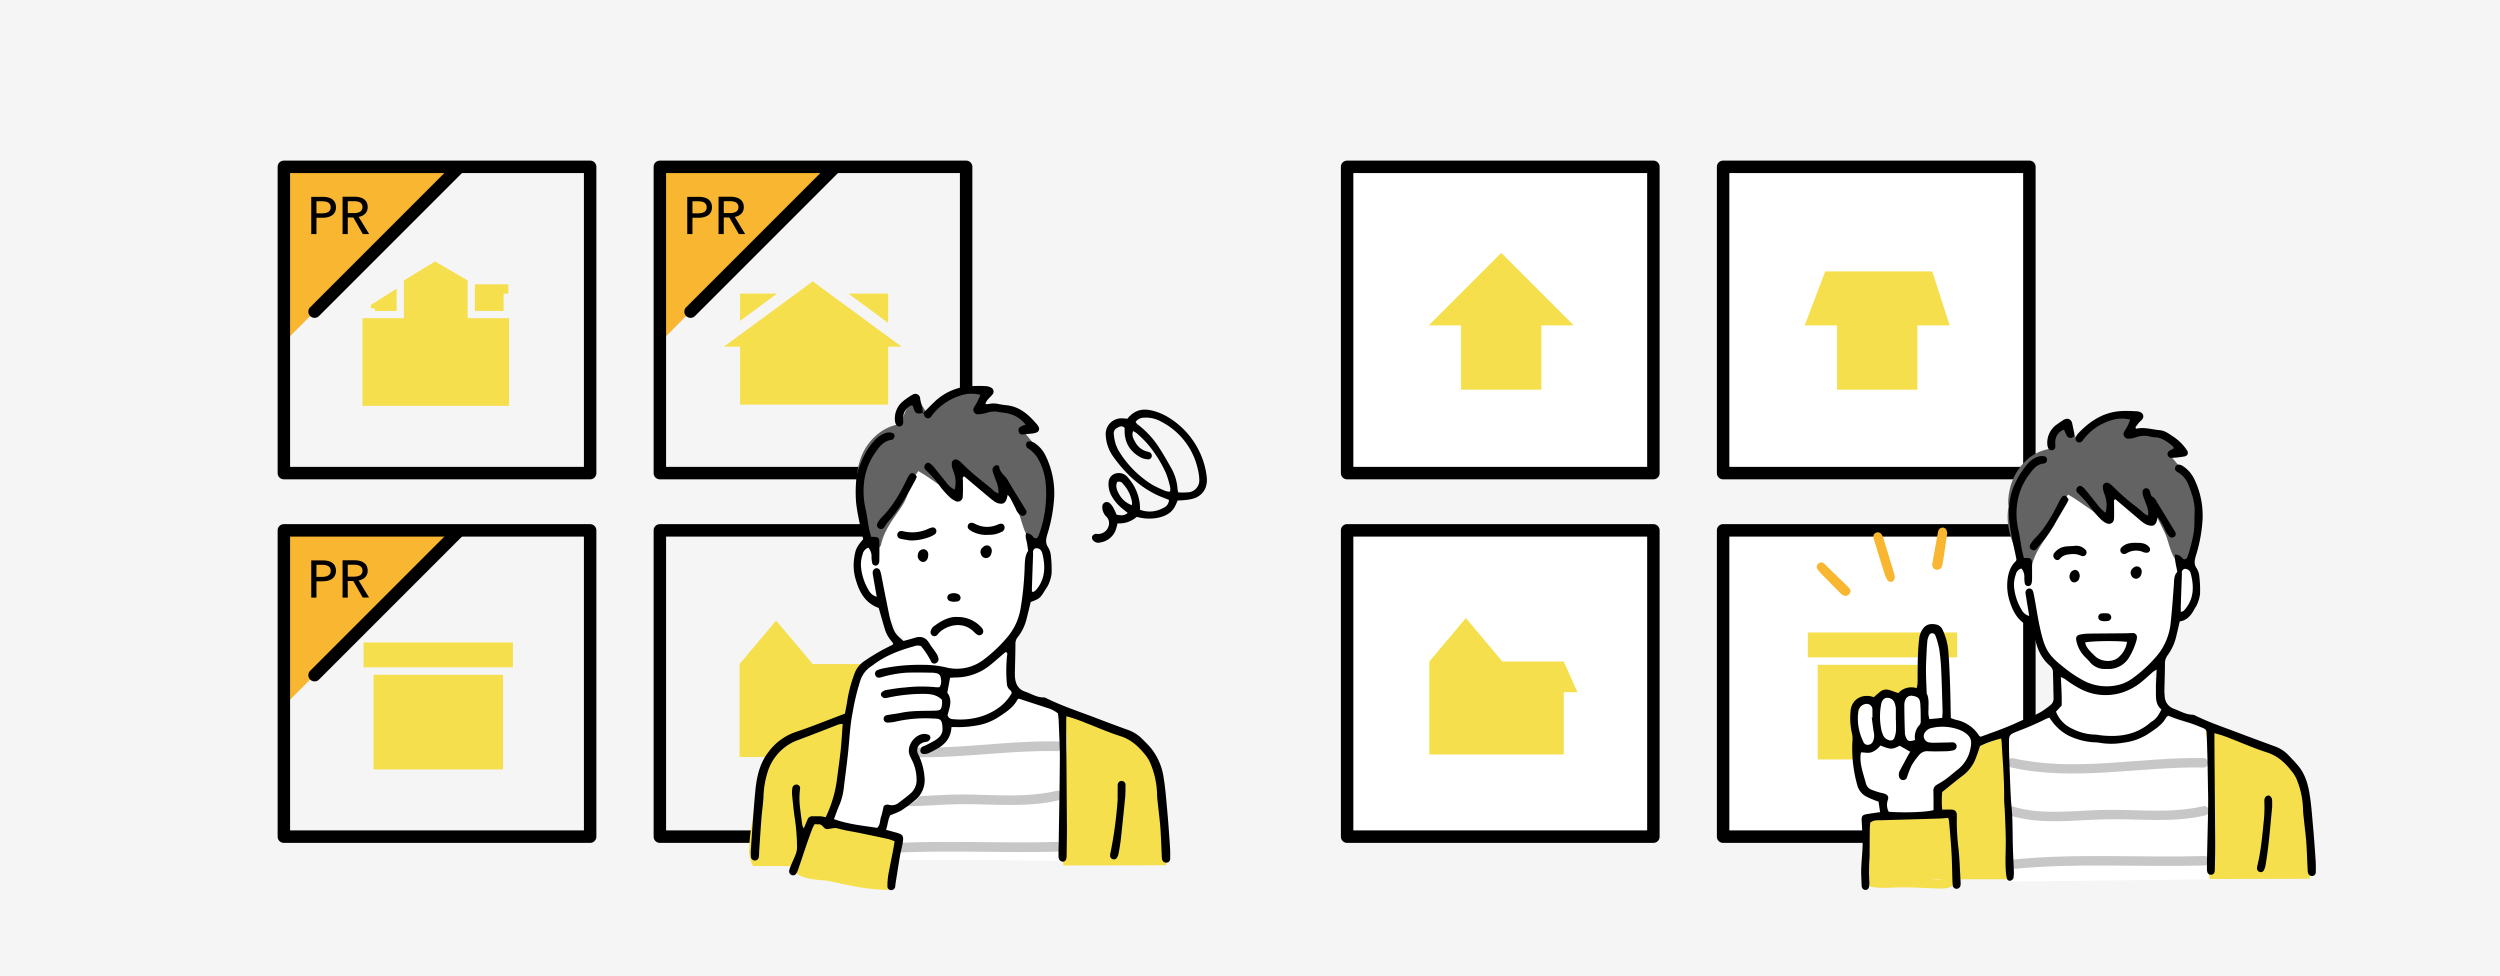 <svg xmlns="http://www.w3.org/2000/svg" viewBox="0 0 1004 392"><defs><style>.cls-1{fill:#f5f5f5;}.cls-2{fill:#fff;}.cls-3{fill:#f5df4d;}.cls-4,.cls-8{fill:#f9b630;}.cls-5{fill:#636363;}.cls-6{fill:#c7c7c7;}.cls-7,.cls-8{fill-rule:evenodd;}</style></defs><g id="レイヤー_1" data-name="レイヤー 1"><rect class="cls-1" width="1004" height="392"/><rect class="cls-2" x="541" y="67" width="123" height="123"/><path d="M664,192.5H541a2.5,2.5,0,0,1-2.5-2.5V67a2.5,2.5,0,0,1,2.5-2.5H664a2.5,2.5,0,0,1,2.5,2.5V190A2.5,2.5,0,0,1,664,192.5Zm-120.5-5h118V69.5h-118Z"/><rect class="cls-2" x="541" y="213" width="123" height="123"/><path d="M664,338.5H541a2.5,2.5,0,0,1-2.5-2.5V213a2.5,2.5,0,0,1,2.5-2.5H664a2.5,2.5,0,0,1,2.5,2.5V336A2.5,2.5,0,0,1,664,338.5Zm-120.5-5h118v-118h-118Z"/><rect class="cls-2" x="692" y="213" width="123" height="123"/><path d="M815,338.5H692a2.5,2.5,0,0,1-2.5-2.5V213a2.5,2.5,0,0,1,2.5-2.5H815a2.5,2.5,0,0,1,2.5,2.5V336A2.5,2.5,0,0,1,815,338.5Zm-120.5-5h118v-118h-118Z"/><rect class="cls-2" x="692" y="67" width="123" height="123"/><path d="M815,192.5H692a2.5,2.5,0,0,1-2.5-2.5V67a2.5,2.5,0,0,1,2.5-2.5H815a2.5,2.5,0,0,1,2.5,2.5V190A2.5,2.5,0,0,1,815,192.5Zm-120.5-5h118V69.5h-118Z"/><polygon class="cls-3" points="632 130.67 602.89 101.56 573.78 130.67 586.76 130.67 586.76 156.5 619.02 156.5 619.02 130.67 632 130.67"/><polygon class="cls-3" points="783 130.67 776 109 733 109 724.78 130.67 737.76 130.67 737.76 156.5 770.02 156.5 770.02 130.67 783 130.67"/><rect class="cls-3" x="726" y="254" width="60" height="10"/><rect class="cls-3" x="730" y="267" width="52" height="38"/><polygon class="cls-3" points="603.38 265.68 588.69 248.21 574 265.68 574 303 603.38 303 628 303 628 277.99 633.5 277.99 628 265.68 603.38 265.68"/><polyline class="cls-4" points="114 137.49 114 67 184.49 67"/><path d="M125,79.05h4.57a9.28,9.28,0,0,1,2.19.25,4.73,4.73,0,0,1,1.7.75,3.44,3.44,0,0,1,1.07,1.29,4.18,4.18,0,0,1,.39,1.88,4.13,4.13,0,0,1-.42,1.93,3.51,3.51,0,0,1-1.14,1.31,5.46,5.46,0,0,1-1.73.75,9.37,9.37,0,0,1-2.17.24h-2.37V94H125Zm2.09,6.62h2.22a6.9,6.9,0,0,0,1.41-.13,3.73,3.73,0,0,0,1.11-.43,2,2,0,0,0,.72-.75,2.34,2.34,0,0,0,.25-1.14,2.28,2.28,0,0,0-.26-1.13,2.21,2.21,0,0,0-.72-.74,3,3,0,0,0-1.09-.4,7.39,7.39,0,0,0-1.38-.12h-2.26Z"/><path d="M139.66,94h-2.09v-15h4.8a9.07,9.07,0,0,1,2,.23,4.74,4.74,0,0,1,1.7.71,3.43,3.43,0,0,1,1.15,1.27,4,4,0,0,1,.43,1.94,3.57,3.57,0,0,1-1,2.66,4.66,4.66,0,0,1-2.62,1.29L148.25,94h-2.54l-3.81-6.66h-2.24Zm0-8.42h2.41a6.67,6.67,0,0,0,1.38-.13,3.41,3.41,0,0,0,1.11-.41,2.21,2.21,0,0,0,.75-.74,2.5,2.5,0,0,0,0-2.26,2.21,2.21,0,0,0-.73-.73,3.09,3.09,0,0,0-1.07-.39,6.73,6.73,0,0,0-1.29-.12h-2.56Z"/><path d="M237,192.5H114a2.5,2.5,0,0,1-2.5-2.5V67a2.5,2.5,0,0,1,2.5-2.5H237a2.5,2.5,0,0,1,2.5,2.5V190A2.5,2.5,0,0,1,237,192.5Zm-120.5-5h118V69.5h-118Z"/><path d="M126.34,127.65a2.5,2.5,0,0,1-1.77-4.27l57.8-57.8a2.5,2.5,0,0,1,3.53,3.54l-57.8,57.8A2.45,2.45,0,0,1,126.34,127.65Z"/><polyline class="cls-4" points="114 283.49 114 213 184.49 213"/><path d="M125,225.05h4.57a9.28,9.28,0,0,1,2.19.25,4.73,4.73,0,0,1,1.7.75,3.44,3.44,0,0,1,1.07,1.29,4.18,4.18,0,0,1,.39,1.88,4.13,4.13,0,0,1-.42,1.93,3.51,3.51,0,0,1-1.14,1.31,5.46,5.46,0,0,1-1.73.75,9.37,9.37,0,0,1-2.17.24h-2.37V240H125Zm2.09,6.62h2.22a6.9,6.9,0,0,0,1.41-.13,3.73,3.73,0,0,0,1.11-.43,2,2,0,0,0,.72-.75,2.34,2.34,0,0,0,.25-1.14,2.28,2.28,0,0,0-.26-1.13,2.21,2.21,0,0,0-.72-.74,3,3,0,0,0-1.09-.4,7.39,7.39,0,0,0-1.38-.12h-2.26Z"/><path d="M139.66,240h-2.09v-15h4.8a9.07,9.07,0,0,1,2,.23,4.74,4.74,0,0,1,1.7.71,3.43,3.43,0,0,1,1.15,1.27,4,4,0,0,1,.43,1.94,3.57,3.57,0,0,1-1,2.66,4.66,4.66,0,0,1-2.62,1.29l4.19,6.88h-2.54l-3.81-6.66h-2.24Zm0-8.42h2.41a6.67,6.67,0,0,0,1.38-.13,3.41,3.41,0,0,0,1.11-.41,2.21,2.21,0,0,0,.75-.74,2.5,2.5,0,0,0,0-2.26,2.21,2.21,0,0,0-.73-.73,3.09,3.09,0,0,0-1.07-.39,6.73,6.73,0,0,0-1.29-.12h-2.56Z"/><path d="M237,338.5H114a2.5,2.5,0,0,1-2.5-2.5V213a2.5,2.5,0,0,1,2.5-2.5H237a2.5,2.5,0,0,1,2.5,2.5V336A2.5,2.5,0,0,1,237,338.5Zm-120.5-5h118v-118h-118Z"/><path d="M126.34,273.65a2.5,2.5,0,0,1-1.77-4.27l57.8-57.8a2.5,2.5,0,0,1,3.53,3.54l-57.8,57.8A2.45,2.45,0,0,1,126.34,273.65Z"/><path d="M388,338.5H265a2.5,2.5,0,0,1-2.5-2.5V213a2.5,2.5,0,0,1,2.5-2.5H388a2.5,2.5,0,0,1,2.5,2.5V336A2.5,2.5,0,0,1,388,338.5Zm-120.5-5h118v-118h-118Z"/><polyline class="cls-4" points="265 137.49 265 67 335.49 67"/><path d="M276,79.05h4.57a9.28,9.28,0,0,1,2.19.25,4.73,4.73,0,0,1,1.7.75,3.44,3.44,0,0,1,1.07,1.29,4.18,4.18,0,0,1,.39,1.88,4.13,4.13,0,0,1-.42,1.93,3.51,3.51,0,0,1-1.14,1.31,5.46,5.46,0,0,1-1.73.75,9.37,9.37,0,0,1-2.17.24h-2.37V94H276Zm2.09,6.62h2.22a6.9,6.9,0,0,0,1.41-.13,3.73,3.73,0,0,0,1.11-.43,2,2,0,0,0,.72-.75,2.34,2.34,0,0,0,.25-1.14,2.28,2.28,0,0,0-.26-1.13,2.21,2.21,0,0,0-.72-.74,3,3,0,0,0-1.09-.4,7.39,7.39,0,0,0-1.38-.12h-2.26Z"/><path d="M290.66,94h-2.09v-15h4.8a9.07,9.07,0,0,1,2.05.23,4.74,4.74,0,0,1,1.7.71,3.43,3.43,0,0,1,1.15,1.27,4,4,0,0,1,.43,1.94,3.57,3.57,0,0,1-1,2.66,4.66,4.66,0,0,1-2.62,1.29L299.25,94h-2.54l-3.81-6.66h-2.24Zm0-8.42h2.41a6.67,6.67,0,0,0,1.38-.13,3.41,3.41,0,0,0,1.11-.41,2.21,2.21,0,0,0,.75-.74,2.5,2.5,0,0,0,0-2.26,2.21,2.21,0,0,0-.73-.73,3.09,3.09,0,0,0-1.07-.39,6.73,6.73,0,0,0-1.29-.12h-2.56Z"/><path d="M388,192.5H265a2.5,2.5,0,0,1-2.5-2.5V67a2.5,2.5,0,0,1,2.5-2.5H388a2.5,2.5,0,0,1,2.5,2.5V190A2.5,2.5,0,0,1,388,192.5Zm-120.5-5h118V69.5h-118Z"/><path d="M277.34,127.65a2.5,2.5,0,0,1-1.77-4.27l57.8-57.8a2.5,2.5,0,1,1,3.53,3.54l-57.8,57.8A2.45,2.45,0,0,1,277.34,127.65Z"/><path class="cls-2" d="M782,289.52c1.37-5.84-.84-11.87-1.2-17.87-.28-4.71.6-9.49-.16-14.15a7.2,7.2,0,0,0-1.75-4.05,3.23,3.23,0,0,0-4.07-.56,4.64,4.64,0,0,0-1.42,2.85c-1.66,7.55-1.47,15.37-1.27,23.1a16.17,16.17,0,0,0-4.62-.61,5.4,5.4,0,0,0-4.07,2,2.34,2.34,0,0,1-.76.83,1.67,1.67,0,0,1-1.65-.45,13.45,13.45,0,0,0-2.41-1.79,2.45,2.45,0,0,0-2.79.28c-.92,1-.88,3.14-2.23,3.11a3.28,3.28,0,0,1-1.41-.7c-1.48-.87-3.49,0-4.5,1.37a10.57,10.57,0,0,0-1.49,4.89l-1,7.15a5.11,5.11,0,0,0,.28,3.22,3.59,3.59,0,0,1,.55,1,2.25,2.25,0,0,1-.15,1,16.18,16.18,0,0,0,4.79,16.42c2.07,1.8,4.82,3.36,5.3,6.06.23,1.33,0,3,1,3.77a3.38,3.38,0,0,0,1.66.48,112.62,112.62,0,0,0,17.9.35,1.93,1.93,0,0,0,1.64-.68,2,2,0,0,0,.16-.9l.09-5.34a4.4,4.4,0,0,1,.46-2.33,4.59,4.59,0,0,1,1.9-1.45c3.58-1.87,7.14-4.07,9.55-7.32s3.46-7.77,1.71-11.42c-1.9-3.93-6.39-5.83-10.61-7"/><path class="cls-2" d="M824.83,264.76a47.32,47.32,0,0,1-7.83-14.6l-.28,0c-5.4,0-9.78-6.37-9.78-14.22,0-6.62,3.11-12.16,7.33-13.75,2.56-21.37,15.39-37.61,30.83-37.61,15.72,0,28.73,16.84,31,38.78,3.11,2.38,5.24,7.12,5.24,12.58,0,7-3.46,12.77-8,14a46.29,46.29,0,0,1-9,16.13,168.2,168.2,0,0,0,2.39,16.72,8.52,8.52,0,0,0,1.1,3.2c1.12,1.64,3.17,2.32,5.07,2.89l16.6,5c1.35.41,2.81.89,3.59,2.06a6,6,0,0,1,.78,2.46,203.48,203.48,0,0,1,2.16,44.52c-.18,3.07-.64,7.34-1.94,10.13l-87,1-2-60,21-10-1.09-19.15"/><path class="cls-5" d="M882.41,203.41c-.44-8.43-5.7-14.46-10.88-20.52,2.2-2,2.66-4.57-.52-6.76-4.84-3.34-11.26-1.86-16.81-1.33a28.73,28.73,0,0,1,2.15-5,1.93,1.93,0,0,0-1.64-2.85c-6.19-.5-11.56,2.27-16.34,6-1.08.82-2.12,1.71-3.17,2.57a10.78,10.78,0,0,1-1.12.79,57.89,57.89,0,0,0-3.44-5.35,1.89,1.89,0,0,0-2.69,0c-2.27,2.77-3.12,6.21-4.43,9.39a1.94,1.94,0,0,0-.8,0c-6,1.08-10.79,5.3-13.59,10.58a25.32,25.32,0,0,0-2.55,9,14.12,14.12,0,0,0,.06,3.44c-1.64,9,2.38,16.4,5.84,24.54.64,1.51,3.16,1.05,3.47-.46,1.23-5.87,4.94-10.2,8.15-15.1,2.79-4.24,3.42-9.64,6.43-13.72,4.91,2.72,9.14,6.47,14.12,9.09,1.13.6,3-.11,2.85-1.64-.4-3.26-1.36-6.42-1.74-9.67,5.18,2.86,10.14,6.31,13.76,11a1.91,1.91,0,0,0,3.47-1.46,16.92,16.92,0,0,1-.21-3.8c2.61,3.25,4.31,7.3,6.2,10.94,2.25,4.35,2.39,9.68,6,13.3a1.92,1.92,0,0,0,2.69,0C882.77,219.91,882.81,211.26,882.41,203.41Z"/><path class="cls-3" d="M927.55,352.88c.77-8.37-2.11-16.67-2.14-25.06,0-7.37.08-14.89-4.93-20.89-3.94-4.7-9.79-6.87-15.57-8.43-5.21-1.42-10.1-5.91-15.67-5.75a2.36,2.36,0,0,0-1.42.15,5.78,5.78,0,0,0-.6.11c-2.18.53-1.52,3.63.43,3.71,2.34,7.54.34,16.15-.41,23.78-1,10.68-.34,21.81.09,32.51l40.21-.08A.43.43,0,0,0,927.55,352.88Z"/><path class="cls-3" d="M807.26,343c-.18-4.27-.73-8.5-.73-12.78,0-10.82-.1-21.65-1.52-32.39-.28-2.11-3.25-2.37-3.74-.76a34.15,34.15,0,0,1-8.88,3c-2,6.71-6.63,12-13.32,16.47-2.28,1.52.75,7.59-.76,9.86a4,4,0,0,1-1.68,1.52c-2.08.07-4.14.3-6.21.53-1.14-.12-2.3-.27-3.41-.38,0,.24-.09.48-.15.72l-.61.05c-5.15.32-10.22-.65-15.38.1a1.89,1.89,0,0,0-1.4,1.83c0,3.75-.25,7.5-.23,11.26,0,3.5,1.31,7.08.68,10.55a1.88,1.88,0,0,0,.57,3.35c4.19,1,8.38.52,12.64.44,4.74-.08,9.47.28,14.2.4,2.46.06,6,.5,7.59-2a6.75,6.75,0,0,0,.73-1.65l20.52,0C807.66,350.2,807.39,346.22,807.26,343Zm-31,10.19h4.14A15.46,15.46,0,0,1,776.29,353.23Z"/><path class="cls-6" d="M884.93,304.45c-25.4-.5-51.2,5.74-76.38.07-2.38-.54-3.39,3.12-1,3.66,25.56,5.76,51.62-.44,77.39.06C887.38,308.29,887.38,304.5,884.93,304.45Z"/><path class="cls-6" d="M884.72,323.77c-12.58,3-26.06,1.31-38.88,1.47-12.36.15-25.91,2.37-37.9-1.47-2.39-.76-3.4,2.9-1,3.66,12.31,3.94,26.23,1.85,38.93,1.6,13.22-.25,26.93,1.53,39.91-1.6C888.19,326.84,887.15,323.19,884.72,323.77Z"/><path class="cls-6" d="M885.29,343.78c-26,.75-52-1.21-77.9,1.52-2.41.26-2.43,4.05,0,3.8,25.89-2.73,51.93-.78,77.9-1.52C887.73,347.51,887.74,343.72,885.29,343.78Z"/><path class="cls-7" d="M755.05,326.16c-.23-1.55-.42-2.78-.63-4.21-.69-.26-1.46-.51-2.19-.83a24.74,24.74,0,0,1-3.37-1.59,7.41,7.41,0,0,1-3.07-4.53,54.55,54.55,0,0,1-1.86-17.29,10.2,10.2,0,0,0-.16-3.08,27,27,0,0,1-.61-8.68c.18-4.45,3.69-7.14,8.09-6.33a12,12,0,0,1,1.25.37c.79-.68,1.56-1.35,2.34-2a4,4,0,0,1,4.08-.83c1.09.35,2.16.75,3.44,1.2a7,7,0,0,1,7.35-2,11.63,11.63,0,0,0,.38-1.91c.06-3.54,0-7.08.13-10.61.08-2.6.25-5.2.57-7.77a8.41,8.41,0,0,1,1.2-3.16c1.4-2.36,3.61-2.62,6-2a3.83,3.83,0,0,1,2.32,2.38,24.4,24.4,0,0,1,2.18,8.73c.32,4.25.5,8.51.65,12.77.16,4.47.21,8.94.31,13.6.78.26,1.52.56,2.29.75a14.07,14.07,0,0,1,9,6.22,4.22,4.22,0,0,0,.67.53c1.22-.44,2.57-.95,3.92-1.43,3.73-1.31,7.4-2.74,11-4.41,3.2-1.49,6.62-2.49,9.64-4.34a36.14,36.14,0,0,0,3.51-2.56,3.27,3.27,0,0,0,1.23-2.74c-.08-3.64-.14-7.28-.26-10.92a3,3,0,0,0-.58-1.39,7.6,7.6,0,0,0-1.08-1.12,17.44,17.44,0,0,1-4.63-7.3c-.67-2-1.22-4-1.82-6-.18-.59-.35-1.19-.54-1.84-4.79-1.69-7.14-5.5-8.59-10a20.77,20.77,0,0,1-1-8.91c.34-3,1.23-5.66,3.44-7.66a2.71,2.71,0,0,0,.14-.71c-.89-4.49-2-8.94-2.63-13.46-.8-5.83-.48-11.58,2.15-17.07a33.09,33.09,0,0,1,5.46-8.29,9.28,9.28,0,0,1,3.95-2.41,5.3,5.3,0,0,1,2.14-.12,1.34,1.34,0,0,1,1.2,1.25,1.44,1.44,0,0,1-.79,1.55.82.82,0,0,1-.28.14c-2.84.14-4.4,2.15-5.89,4.16A24.92,24.92,0,0,0,810.14,202a28.85,28.85,0,0,0,.39,10.55c.62,2.62.92,5.32,1.41,8,.22,1.21.57,2.4.86,3.56,2.9-.15,3.21.12,3.28,2.8,0,1.87,0,3.74,0,5.61a7.09,7.09,0,0,1-.24,1.84,1.33,1.33,0,0,1-1.38,1,1.29,1.29,0,0,1-1.3-1.12,11.42,11.42,0,0,1-.18-2.48,5.13,5.13,0,0,0-1.17-3.45,3.06,3.06,0,0,0-2.25,2.37,12,12,0,0,0-.62,5.85,21.63,21.63,0,0,0,2.84,8.19,4.91,4.91,0,0,0,3.15,2.65c-.45-2.75-.87-5.3-1.28-7.85a10.07,10.07,0,0,1-.22-1.53,1.75,1.75,0,0,1,1.23-1.63,1.51,1.51,0,0,1,1.75,1,12.75,12.75,0,0,1,.52,2.11c.84,4.5,1.49,9,2.51,13.49,1.92,8.38,3.37,10.37,10.23,15.73a48.77,48.77,0,0,0,6.22,4.15A19.9,19.9,0,0,0,851,275a15.48,15.48,0,0,0,5.33-2.52,53.55,53.55,0,0,0,10.44-9.79,24.41,24.41,0,0,0,5-12.91c.55-5,.88-9.94,1.25-14.92.14-1.87,0-3.79,1.37-5.14-.34-2.44-1.12-4.61-.91-7a3.6,3.6,0,0,1,2.94,1.43,1.13,1.13,0,0,0,2-.41,18.21,18.21,0,0,0,.8-2.36,67.2,67.2,0,0,0,1.79-7.58c.36-2.77.25-5.6.35-8.4.13-3.63-1.06-7-2.31-10.27a9.93,9.93,0,0,0-4.43-5.46,2.32,2.32,0,0,1-.75-.55,1.38,1.38,0,0,1-.18-1.72,1.47,1.47,0,0,1,1.55-.81,4.57,4.57,0,0,1,1.68.76,13.14,13.14,0,0,1,4.24,4.91,33.62,33.62,0,0,1,3.41,16,59.79,59.79,0,0,1-2.73,15c-.49,1.77-.85,3.29.36,5a7.7,7.7,0,0,1,1.08,3.54,43.47,43.47,0,0,1,.25,6.84,16.27,16.27,0,0,1-1.2,4.16,13.19,13.19,0,0,1-.95,1.6c-1.32,2.59-3,4.74-6,5.17-.53,2.28-1,4.42-1.53,6.52a20.82,20.82,0,0,1-3.29,7,5.45,5.45,0,0,0-1.12,3.45c0,3.54-.15,7.07-.21,10.61a18.64,18.64,0,0,0,.12,2.48,5.48,5.48,0,0,0,3.65,5c2.51.91,4.85,2.39,7.65,2.41a2.91,2.91,0,0,1,1.16.42c5.61,2.75,11.53,4.71,17.36,6.93,4.66,1.78,9.34,3.48,14,5.21a14.21,14.21,0,0,1,5.56,3.35c1.43,1.5,2.9,3,4.22,4.57,2.68,3.22,3.88,7.13,4.54,11.13.7,4.2,1,8.46,1.38,12.7.42,4.65.76,9.32,1.07,14,.12,1.66.11,3.33.08,5a1.51,1.51,0,0,1-1.38,1.45,1.62,1.62,0,0,1-1.69-1.08,6.64,6.64,0,0,1-.21-1.54c-.19-3.63-.28-7.27-.54-10.89-.2-2.9-.61-5.79-.9-8.68-.17-1.65-.4-3.31-.41-5a34,34,0,0,0-2.62-11.79,13.25,13.25,0,0,0-2-3.17c-2.64-3.43-5.7-6.17-10-7.53-4.84-1.53-9.52-3.61-14.27-5.44a47.25,47.25,0,0,0-6.69-2.23c0,1.21,0,2.24,0,3.26q.16,20.6.31,41.2c0,3.43-.08,6.86-.15,10.29,0,1.39-.48,2-1.39,2.09-1.07.11-1.72-.58-1.76-2s0-2.7,0-4.05c.14-6.14.31-12.27.42-18.41.07-3.12.1-6.24,0-9.36-.11-7-.2-13.94-.47-20.9-.16-4,.34-3.4-3.75-5.1-2.68-1.11-5.52-1.82-8.28-2.74-1.17-.39-2.31-.87-3.43-1.3-.35.25-.69.38-.82.62-1.68,3.18-4.7,4.94-7.53,6.83a23.22,23.22,0,0,1-9.63,3.37,27.27,27.27,0,0,1-9.62.05,17,17,0,0,0-2.48-.2,27.28,27.28,0,0,1-9.9-2.63,18.83,18.83,0,0,1-6.6-5.61c-.38-.48-.72-1-1.19-1.65a10.44,10.44,0,0,0-1.4.51,112,112,0,0,1-10.83,4.74c-4.18,1.63-4,1.64-4,5.63,0,2.39.09,4.78.17,7.17.17,4.68.33,9.36.57,14,.12,2.6.48,5.18.58,7.78.15,4.16.14,8.32.25,12.48.09,3,.27,6,.37,9a15.28,15.28,0,0,1-.15,3.1c-.06.39-.6.83-1,1a1.17,1.17,0,0,1-1.56-.66,9.16,9.16,0,0,1-.43-2.41c-.43-4.67,0-9.35-.1-14-.05-3.53-.23-7.06-.37-10.6-.08-1.87-.3-3.74-.28-5.6.08-7.51-.62-15-1-22.45a11.53,11.53,0,0,0-.22-1.31,42.54,42.54,0,0,0-8.44,3c-.63,1.8-1.16,3.48-1.81,5.12a15.47,15.47,0,0,1-5.24,6.84c-2.73,2.07-5.36,4.27-8.16,6.52a38,38,0,0,0,0,7.08c1.43,0,2.65-.07,3.87,0s1.84.65,2,1.94a10.44,10.44,0,0,1,0,1.25,89.26,89.26,0,0,0,.71,12.76c.42,4.24.55,8.51.79,12.77a8,8,0,0,1,0,1.55,1.6,1.6,0,0,1-1.65,1.52,1.51,1.51,0,0,1-1.48-1.35,20.39,20.39,0,0,1-.15-2.48c-.12-3.53-.15-7.07-.35-10.6-.24-4.25-.62-8.5-1-12.75a8.9,8.9,0,0,0-.32-1.29c-1.43.1-2.76.23-4.08.27-7.7.24-15.39.45-23.09.67-1.33,0-2.72-.12-4.12.92-.07.74-.2,1.65-.21,2.56-.05,3.44-.06,6.87-.08,10.3,0,.31,0,.63,0,.94a75.25,75.25,0,0,0-.11,10,8.8,8.8,0,0,1-.17,2.17,1.38,1.38,0,0,1-1.35,1.09,1.46,1.46,0,0,1-1.42-1,1.81,1.81,0,0,1-.14-.61c-.07-2.28-.25-4.57-.18-6.85.11-3.32.53-6.64.57-10,0-3.12-.22-6.23-.38-9.35-.1-1.72.25-2.3,1.9-2.59S753.05,326.44,755.05,326.16Zm7.84-26.69c-3.12,1.66-3.65,1.5-7.73-.07A8.3,8.3,0,0,1,751.9,302c-1.51.62-3,.16-4.51.15a10.67,10.67,0,0,0-.19,1.1c-.33,4,1.23,7.75,2.2,11.55a3.65,3.65,0,0,0,2.31,2.39,27.45,27.45,0,0,0,2.95,1c.69.21,1.42.31,2.11.54,1.36.47,1.86,1.24,1.35,2.64a6,6,0,0,0,.39,4.64c6.32.47,15.39.15,18-.68v-2.06c0-1.87,0-3.74-.07-5.61a2.62,2.62,0,0,1,1.45-2.53c1.24-.75,2.52-1.46,3.68-2.32,1.66-1.24,3.21-2.64,4.85-3.9a14,14,0,0,0,4.93-8.43c.76-3.36-.08-5-3-6.72a5.77,5.77,0,0,0-.55-.29,19.26,19.26,0,0,0-12.19-1.09,4.1,4.1,0,0,0-2.32,1.46,2.57,2.57,0,0,0,1.47,4.32,9.64,9.64,0,0,0,1.86.12c2,0,3.95-.07,5.93-.11.51,0,1-.08,1.55-.05a1.61,1.61,0,0,1,1.69,1.48,1.65,1.65,0,0,1-1.43,1.75,13.74,13.74,0,0,1-2.78.35c-2.38.05-4.78.1-7.16,0a4.1,4.1,0,0,0-3.61,1.42,27.72,27.72,0,0,0-3.1,4.26,40.78,40.78,0,0,0-1.91,4.9,1.51,1.51,0,0,1-1.41,1,1.67,1.67,0,0,1-1.67-1.14,3.49,3.49,0,0,1,.3-2.72c1.06-2,2.14-4,3.22-6,.28-.52.59-1,.89-1.53Zm62.79-13.68a12.58,12.58,0,0,0,6.61,6.9A21,21,0,0,0,841,295c1,0,2.06.24,3.09.35,7.17.72,13.89-.27,19.56-5.21a3.61,3.61,0,0,1,.51-.36c1.87-1.11,2.89-2.86,3.87-4.88-2.22-1.77-2.21-4.23-2.21-6.69,0-.93,0-1.87,0-2.8.08-2.05.18-4.11.29-6.48a11.8,11.8,0,0,0-1.45.88c-1.33,1.15-2.61,2.38-4,3.52a23.82,23.82,0,0,1-7.15,4.35,21.92,21.92,0,0,1-17-.51,40.42,40.42,0,0,1-7.14-4.42,13.1,13.1,0,0,0-1.75-.85c.24,4.1.44,7.91.35,11.44ZM780,288.3c.06-1.21.16-2,.14-2.86-.16-5.29-.29-10.59-.53-15.88a86.63,86.63,0,0,0-.78-8.68,31.43,31.43,0,0,0-1.58-5.67,1.34,1.34,0,0,0-2.45-.19,6.53,6.53,0,0,0-.77,2.33c-.21,2.28-.32,4.56-.42,6.84-.08,1.86-.16,3.73-.13,5.6,0,2.9.19,5.81.29,8.71,1,2.05.68,4.26.72,6.42a9.79,9.79,0,0,0,.36,3.88Zm-10.9,8.88a7,7,0,0,1,1.86-6.12,2.24,2.24,0,0,0,.4-1.44c0-2.29,0-4.58-.16-6.86s-.89-2.93-3-3.29a2.53,2.53,0,0,0-3,1.6,4.83,4.83,0,0,0-.42,1.81c0,3.84.1,7.69.23,11.53a5.14,5.14,0,0,0,.6,2.07C766.17,297.71,766.92,297.87,769.08,297.18Zm-7.67-8.06h-.06c0-1.56,0-3.11,0-4.66a8.48,8.48,0,0,0-.48-2.08,3.05,3.05,0,0,0-3.1-2.13c-1-.05-2.06,1-2.31,2.56a26.28,26.28,0,0,0,.19,10.78c.12.5.34,1,.51,1.47a3.52,3.52,0,0,0,2.16,2.09c1.18.48,2.09.19,2.5-1a10.11,10.11,0,0,0,.59-2.71C761.49,292,761.41,290.57,761.41,289.12Zm-9.73-.92.27,0c0-1.14,0-2.28,0-3.43a2.3,2.3,0,0,0-2-2.08,3.54,3.54,0,0,0-3.65,2.75,21.24,21.24,0,0,0,2,12.45,1.79,1.79,0,0,0,1.64,1.24,2.3,2.3,0,0,0,2.23-1.4,5.8,5.8,0,0,0,.38-3.35C752.19,292.32,752,290.25,751.68,288.2Zm124.13-42.41c.65-.29,1-.33,1.17-.53,4.15-4.44,4.22-9.63,2.75-15.1a2.9,2.9,0,0,0-.42-.82,2.39,2.39,0,0,0-2.19-.86,1.65,1.65,0,0,0-.9,1.81c0,.21,0,.42,0,.62-.14,4-.29,8.06-.42,12.1C875.78,243.82,875.81,244.63,875.81,245.79Z"/><path class="cls-7" d="M845.59,205.92a11.64,11.64,0,0,0-.18-6.73c-.24-.79-.58-1.56-.76-2.37a5.13,5.13,0,0,1-.08-1.83,1.54,1.54,0,0,1,1.95-1.08,3.09,3.09,0,0,1,.83.42,18.14,18.14,0,0,1,1.42,1.21,82.65,82.65,0,0,0,9.17,8c1.17.85,2.2,1.91,3.32,2.83a8.44,8.44,0,0,0,1.42.72,8.86,8.86,0,0,0-.72-4.47c-.38-1.07-.84-2.12-1.2-3.21a7.42,7.42,0,0,1-.35-1.82,1.57,1.57,0,0,1,1.32-1.51,1.42,1.42,0,0,1,1.51.86c.21.46.29,1,.48,1.47s.28.9.57,1c1.16.52,1.58,1.61,2.17,2.57q3.48,5.72,6.95,11.43a1.54,1.54,0,0,1,0,2,1.63,1.63,0,0,1-2.26,0,8.87,8.87,0,0,1-1.53-2.3,29.53,29.53,0,0,0-3.09-5.46c-.19.79-.27,1.23-.4,1.65-.41,1.33-1.22,2-2.47,1.82a6.3,6.3,0,0,1-2.32-.81,22.58,22.58,0,0,1-2.7-2.11l-9-7.63c0-.05-.18,0-.3,0-.59.32-.34.9-.34,1.37,0,2.08.08,4.16,0,6.23-.09,1.9-1.58,2.71-3.3,1.85a8.14,8.14,0,0,1-2-1.47,41.76,41.76,0,0,1-3.35-3.69,42.13,42.13,0,0,0-5.89-6.82,2.32,2.32,0,0,1-.4-.48,1.62,1.62,0,0,1,.35-2,1.31,1.31,0,0,1,1.72-.18,8.86,8.86,0,0,1,1.56,1.5c1.52,1.85,3,3.72,4.49,5.59A15.43,15.43,0,0,0,845.59,205.92Z"/><path class="cls-7" d="M857.88,172.18c3.26-.75,6.39.31,9.57.6,1.94.18,3.46,1.33,5,2.34a19.83,19.83,0,0,1,5.76,5.6c.83,1.21.44,2.31-1,2.6a40,40,0,0,1-5.24.58,1.69,1.69,0,0,1-1.23-.72,1.48,1.48,0,0,1,.3-2,10.9,10.9,0,0,1,1.85-1c.18-.63-.29-1-.66-1.28-2.13-1.67-4.26-3.35-7.2-3.29a10.85,10.85,0,0,1-1.82-.36,9.87,9.87,0,0,0-5.22.29,9.56,9.56,0,0,1-3,.61,1.88,1.88,0,0,1-1.82-2.95,21,21,0,0,0,2.32-4.68,13.78,13.78,0,0,0-6.72,0,22.1,22.1,0,0,0-12,7.89c-.2.24-.35.52-.56.75a1.57,1.57,0,0,1-2,.29,1.46,1.46,0,0,1-.62-1.63,4.14,4.14,0,0,1,.86-1.6c3.76-4,8-7.2,13.46-8.55,3.5-.87,7-.66,10.52-.48a3.47,3.47,0,0,1,1.18.38,1.77,1.77,0,0,1,.7,2.83c-.37.49-.9.86-1.3,1.33s-1,1.28-1.44,1.92Z"/><path class="cls-7" d="M845.93,268.64a7.7,7.7,0,0,1-6.71-2.86c-.73-.88-1.61-1.62-2.37-2.48a12.75,12.75,0,0,1-3-6.05c-.29-1.46.19-2.16,1.63-2.43a17.72,17.72,0,0,1,3.08-.35c5-.07,10-.09,15-.14,1,0,2.07-.1,3.1-.09a1.59,1.59,0,0,1,1.54,1.63,4.18,4.18,0,0,1-.17,1.22,27,27,0,0,1-2.78,6.58A9.61,9.61,0,0,1,845.93,268.64ZM837.4,258a7,7,0,0,0,.42,1.38,10.91,10.91,0,0,0,1.24,1.78c.77.85,1.6,1.64,2.42,2.44,2.24,2.15,6.78,2.52,9.15.52a10.06,10.06,0,0,0,3.58-6.33C850.47,257.28,840.18,257.38,837.4,258Z"/><path class="cls-7" d="M912.5,324.15c-.78,7.75-1.32,15.62-2.67,23.4a6,6,0,0,1-.7,2,1.3,1.3,0,0,1-1.6.63,1.5,1.5,0,0,1-1.12-1.34,3.94,3.94,0,0,1,.16-1.22c1.5-6.18,2-12.5,2.65-18.79a56.82,56.82,0,0,0,.13-7.15c0-1.6.91-2.2,1.66-2.19s1.44.83,1.48,2C912.52,322.38,912.5,323.22,912.5,324.15Z"/><path class="cls-8" d="M760.93,231.58a2,2,0,0,1-1,2A1.66,1.66,0,0,1,758,233a13.15,13.15,0,0,1-1.16-2.53c-1.47-4.66-2.89-9.33-4.33-14a4.14,4.14,0,0,1-.18-.6,1.81,1.81,0,0,1,3.16-1.46,5.85,5.85,0,0,1,.84,1.65q2.21,7.16,4.36,14.31C760.8,230.84,760.88,231.36,760.93,231.58Z"/><path class="cls-7" d="M830.76,200.61a15.24,15.24,0,0,1-.69,1.49c-2.34,3.93-4.58,7.91-7.07,11.73-1.51,2.34-3.4,4.45-5.14,6.64a1.47,1.47,0,0,1-2,.25,1.44,1.44,0,0,1-.56-1.9,12.91,12.91,0,0,1,1.82-2.5c4.19-4.17,7-9.24,9.62-14.45a12.3,12.3,0,0,1,1.42-2.37,1.15,1.15,0,0,1,1.68-.11A6.85,6.85,0,0,1,830.76,200.61Z"/><path class="cls-8" d="M782,214.22c-.18,1.2-.38,2.64-.59,4.08-.39,2.57-.77,5.14-1.18,7.7a6.62,6.62,0,0,1-.5,1.78,2,2,0,0,1-2.4.93,1.9,1.9,0,0,1-1.33-2.18q1.08-6.15,2.19-12.28a5.66,5.66,0,0,1,.19-.91,1.87,1.87,0,0,1,2.11-1.43C781.35,212.06,781.92,212.85,782,214.22Z"/><path class="cls-7" d="M828.91,172.54a5.13,5.13,0,0,0-3.5,4.73c-.07.72.08,1.46,0,2.18a1.34,1.34,0,0,1-1.1,1.32,1.48,1.48,0,0,1-1.78-.88,5.07,5.07,0,0,1-.34-1.51,9,9,0,0,1,3.95-8c.85-.58,1.69-1.21,2.58-1.74,1.66-1,3.14-.31,3.51,1.53.25,1.21.48,2.43.76,3.63.21.9,0,1.55-.63,1.86a1.71,1.71,0,0,1-2.23-.5A26.3,26.3,0,0,1,828.91,172.54Z"/><path class="cls-8" d="M743.14,237.14a2,2,0,0,1-2.59,2.07,3.68,3.68,0,0,1-1.27-.83c-2.63-2.63-5.23-5.28-7.83-7.93a13.53,13.53,0,0,1-1.58-1.89,1.68,1.68,0,0,1,.41-2.23,1.61,1.61,0,0,1,2.25,0,17,17,0,0,1,1.57,1.49l7.11,6.9a20,20,0,0,1,1.51,1.54A3.18,3.18,0,0,1,743.14,237.14Z"/><path class="cls-7" d="M833.09,219.24a4.87,4.87,0,0,1,4.28,1.41,1.5,1.5,0,0,1,.41,1.93,1.47,1.47,0,0,1-1.87.67,7.81,7.81,0,0,0-4.2-.7c-1.68.13-3.22.39-4.41,1.82a1.33,1.33,0,0,1-2.16,0,1.68,1.68,0,0,1-.15-2.26,6.71,6.71,0,0,1,4.73-2.65C830.74,219.34,831.78,219.34,833.09,219.24Z"/><path class="cls-7" d="M857.31,218c2.06,0,3.53,0,4.8.83a3.92,3.92,0,0,1,1.25,1.28,1.32,1.32,0,0,1-1,1.85,3.78,3.78,0,0,1-1.5-.18,7.22,7.22,0,0,0-6.81.42,1.78,1.78,0,0,1-.57.24,1.54,1.54,0,0,1-1.53-2.55,6,6,0,0,1,3.53-1.75A10.4,10.4,0,0,1,857.31,218Z"/><path class="cls-7" d="M860.1,229.8a4,4,0,0,1-.16.83,2.47,2.47,0,0,1-1.91,1.8,2.21,2.21,0,0,1-2.14-1.44,2.29,2.29,0,0,1,.64-2.77,2.11,2.11,0,0,1,.23-.19,2,2,0,0,1,2.29-.36A2.1,2.1,0,0,1,860.1,229.8Z"/><path class="cls-7" d="M835.22,231.36a4.31,4.31,0,0,1-.42,1.48,2.58,2.58,0,0,1-1.41,1,1.6,1.6,0,0,1-1.83-.82,2.8,2.8,0,0,1-.2-2.65,2.27,2.27,0,0,1,2.13-1.48C834.45,229,835.19,229.93,835.22,231.36Z"/><path class="cls-7" d="M845.32,249.49a8.64,8.64,0,0,1-1.5-.18,1.52,1.52,0,0,1,0-2.95,13.4,13.4,0,0,1,2.76,0,1.67,1.67,0,0,1,1.31,1.53,1.62,1.62,0,0,1-1.31,1.49C846.18,249.44,845.77,249.45,845.32,249.49Z"/><rect class="cls-3" x="146" y="258" width="60" height="10"/><rect class="cls-3" x="150" y="271" width="52" height="38"/><polygon class="cls-3" points="326.38 266.68 311.69 249.21 297 266.68 297 304 326.38 304 351 304 351 278.99 356.5 278.99 351 266.68 326.38 266.68"/><path class="cls-2" d="M433.76,291.26a6.26,6.26,0,0,0-.79-2.51c-.8-1.19-2.29-1.68-3.67-2.1l-17-5.07c-1.95-.59-4.05-1.28-5.18-3a8.49,8.49,0,0,1-1.13-3.27,166.77,166.77,0,0,1-2.44-17.08,47.5,47.5,0,0,0,9.22-16.49c4.66-1.23,8.2-7.15,8.2-14.28,0-5.58-2.17-10.43-5.35-12.86C413.37,192.21,400.07,175,384,175c-15.78,0-28.89,16.61-31.51,38.45-4.31,1.62-7.49,7.29-7.49,14.05,0,8,4.48,14.53,10,14.53l.28,0a48.2,48.2,0,0,0,8,14.92l-.29.24.36-.14a3.25,3.25,0,0,1,.23.29L352.53,264a20,20,0,0,0-5.95,4.76,17.73,17.73,0,0,0-2.61,6.33c-2.82,11.2-3.15,22.86-5,34.26s-5.59,23-13.77,31.16c-1.76,1.75-3.75,3.38-4.75,5.65q56.86-1.51,113.75-.21c1.33-2.85,1.6-6.07,1.79-9.21A208.2,208.2,0,0,0,433.76,291.26Z"/><path class="cls-5" d="M422,194.11c-.44-8.65-5.85-14.84-11.16-21.05,2.26-2,2.73-4.68-.53-6.93-5-3.44-11.55-1.92-17.24-1.37a29.43,29.43,0,0,1,2.2-5.09,2,2,0,0,0-1.68-2.92c-6.35-.52-11.86,2.33-16.77,6.11-1.1.85-2.17,1.76-3.25,2.64q-.56.44-1.14.81a61.06,61.06,0,0,0-3.54-5.49,1.93,1.93,0,0,0-2.75,0c-2.33,2.84-3.2,6.37-4.55,9.63a2.24,2.24,0,0,0-.82,0c-6.14,1.1-11.07,5.44-13.94,10.85a26.14,26.14,0,0,0-2.62,9.23,14.78,14.78,0,0,0,.07,3.52c-1.68,9.19,2.44,16.84,6,25.18.66,1.55,3.23,1.08,3.55-.47,1.27-6,5.07-10.47,8.37-15.49,2.87-4.35,3.51-9.89,6.59-14.08,5,2.8,9.38,6.64,14.49,9.33,1.16.62,3.12-.11,2.93-1.68-.42-3.34-1.41-6.59-1.8-9.92,5.32,2.93,10.41,6.47,14.12,11.29a2,2,0,0,0,3.56-1.49,17.24,17.24,0,0,1-.21-3.9c2.68,3.33,4.41,7.49,6.35,11.22,2.31,4.46,2.45,9.93,6.17,13.64a2,2,0,0,0,2.76,0C422.37,211,422.41,202.16,422,194.11Z"/><path class="cls-3" d="M468.31,347.44c.79-8.58-2.16-17.11-2.19-25.71,0-7.55.08-15.28-5.06-21.42-4-4.83-10-7.06-16-8.66-5.33-1.45-10.35-6.06-16.07-5.89a2.33,2.33,0,0,0-1.46.15c-.2,0-.41.06-.62.11-2.23.55-1.55,3.72.45,3.81,2.39,7.74.35,16.56-.42,24.39-1.08,10.95-.35,22.37.09,33.35l41.25-.08A.43.43,0,0,0,468.31,347.44Z"/><path class="cls-3" d="M357.37,336.13c-3.11-2.1-8.44-3.21-12.7-2.65l-.06-.79a61.83,61.83,0,0,1-11.35-1.83,164.11,164.11,0,0,0,7.67-41.64,1.75,1.75,0,0,0-2.16,1c-3.8,2.11-8.13,2.79-12.3,3.9a37.47,37.47,0,0,0-10.68,5,23.25,23.25,0,0,0-10.54,15.29c-1.75,8.5-4,17.38-4.38,26.06a12.38,12.38,0,0,0,1.62,7.35l17.58,0a2,2,0,0,0,.14,3.24c2.58,1.62,5.51,2,8.49,2.31l3.8.34c7.77,1.73,15.52,3.53,23.52,3.65,2.08,0,2.43-2.62,1.07-3.56a5.93,5.93,0,0,0,1.4-2.75C359.72,345.7,362.86,339.83,357.37,336.13Z"/><path class="cls-6" d="M424.59,297.76c-18.9-.37-38,2.89-56.95,2.49a36.75,36.75,0,0,0,.77,3.84c18.68.26,37.5-2.81,56.18-2.44C427.1,301.7,427.1,297.81,424.59,297.76Z"/><path class="cls-6" d="M424.37,317.58c-12.9,3.11-26.73,1.34-39.88,1.5-4.92.07-10,.44-15.16.66a8.16,8.16,0,0,1-2.6,2.56c-.83.47-1.77,1-2.74,1.46,6.9,0,13.87-.66,20.5-.78,13.56-.26,27.62,1.56,40.94-1.65C427.93,320.73,426.87,317,424.37,317.58Z"/><path class="cls-6" d="M425,338.11c-21.53.61-43.1-.57-64.61.42a7.58,7.58,0,0,1,.47,3.88c21.35-1,42.77.2,64.14-.41C427.46,341.93,427.47,338,425,338.11Z"/><path class="cls-7" d="M409.14,280.57c-.21.15-.45.24-.54.41-1.72,3.26-4.76,5.13-7.68,7.06a23.28,23.28,0,0,1-9.54,3.45,39.26,39.26,0,0,1-7.65.5c-.52,0-1,0-1.62,0-.21,4.44-2.69,7.14-6.28,9a34,34,0,0,1-3.14,1.57,4.36,4.36,0,0,1-1.87.22,1.28,1.28,0,0,1-1.21-1.27,2.36,2.36,0,0,1,.54-1.41c.24-.29.74-.36,1.12-.55a48.28,48.28,0,0,0,4.5-2.39c1.54-1,2.81-2.39,2.75-4.41-.12-4.2-1-4.1-4-4.2a53.16,53.16,0,0,0-14.93,1.28,15.25,15.25,0,0,1-3.17.36,1.54,1.54,0,0,1-1.55-1.33,1.51,1.51,0,0,1,1.22-1.64c2-.38,4-.58,6-1,4.33-.87,8.71-.68,13.08-.81,2.62-.07,2.92-.36,3.17-2.89a9.93,9.93,0,0,0-.06-1.48c-2-2-4.37-2.31-6.87-2.38a68.07,68.07,0,0,0-14.3,1.41,6.92,6.92,0,0,1-1.87.29,2,2,0,0,1-1.24-.81,1.21,1.21,0,0,1,.31-1.71,3.91,3.91,0,0,1,1.7-.76c2.53-.4,5.06-.84,7.6-1a56.72,56.72,0,0,1,12.15-.1,10.88,10.88,0,0,0,1.51,0c1-1.39.71-2.77.47-4.12a1.94,1.94,0,0,0-1.55-1.46,9.22,9.22,0,0,0-2.22-.25c-3.31-.05-6.62-.12-9.92,0a46.06,46.06,0,0,0-9.74,1.73,6.73,6.73,0,0,1-1.24.28,1.46,1.46,0,0,1-1.51-.95,1.55,1.55,0,0,1,.6-2,14.22,14.22,0,0,1,2.74-.83A74.26,74.26,0,0,1,370.74,267a41.4,41.4,0,0,1,8.85.94,17.74,17.74,0,0,0,15.73-3.25,57.13,57.13,0,0,0,9.85-9.56,23.87,23.87,0,0,0,4.69-10.73,123.81,123.81,0,0,0,1.66-17.19c.09-2.15.16-4.26,1.39-6-.2-1.31-.34-2.46-.57-3.59s-.74-2.24-.18-3.55a3.92,3.92,0,0,1,2.88,1.66,1.08,1.08,0,0,0,1.83-.15,9.55,9.55,0,0,0,.6-1.48,47.7,47.7,0,0,0,2.43-20.48,24.26,24.26,0,0,0-3.51-10.2,15.88,15.88,0,0,0-2.63-2.75c-.38-.36-1-.51-1.29-.91a2.12,2.12,0,0,1-.39-1.45,1.27,1.27,0,0,1,1.39-1.08,4.78,4.78,0,0,1,2.06.71,12.83,12.83,0,0,1,4.35,5,34.3,34.3,0,0,1,3.5,16.39,61.84,61.84,0,0,1-2.8,15.36c-.52,1.83-.82,3.39.36,5.13a8,8,0,0,1,1.11,3.63,43.39,43.39,0,0,1,.26,7,15.8,15.8,0,0,1-1.24,4.26,11.83,11.83,0,0,1-1.14,1.92c-2.26,3.7-2.26,3.7-6,5.15-.61,2.5-1.17,5-1.84,7.45a18.85,18.85,0,0,1-3.29,6.54,4.13,4.13,0,0,0-1,2.62c0,3.84-.15,7.68-.22,11.52a18.57,18.57,0,0,0,.06,2.24c.24,2.66,1.41,4.73,4,5.59s4.76,2.42,7.54,2.33a2.77,2.77,0,0,1,1.2.41c6.33,3.12,13,5.28,19.6,7.8,4.18,1.6,8.36,3.18,12.57,4.69a15.45,15.45,0,0,1,6,3.62c1.26,1.29,2.59,2.54,3.74,3.93a24.5,24.5,0,0,1,5.05,11.94c.72,4.3,1,8.67,1.42,13,.43,4.78.77,9.56,1.09,14.35.12,1.7.13,3.41.09,5.12a1.46,1.46,0,0,1-1.38,1.49,1.65,1.65,0,0,1-1.87-1.35,7.59,7.59,0,0,1-.12-1.27c-.18-3.73-.29-7.46-.55-11.18-.21-3-.62-5.93-.92-8.9-.17-1.69-.43-3.39-.43-5.09a33.92,33.92,0,0,0-2.69-12.1,13.55,13.55,0,0,0-2.36-3.78c-2.61-3.13-5.5-5.79-9.61-7.09-4.87-1.54-9.56-3.64-14.34-5.48a63.39,63.39,0,0,0-7.43-2.54c0,1.23-.07,2.27-.06,3.32q.15,20.81.3,41.62c0,3.74-.08,7.47-.13,11.2a4.46,4.46,0,0,1-.18,1.26,1.39,1.39,0,0,1-1.47,1,2,2,0,0,1-1.28-.8,3,3,0,0,1-.32-1.53c0-1.39,0-2.78.06-4.16.17-11.74.41-23.48.48-35.21,0-4.8-.28-9.6-.46-14.4,0-1.17-.19-2.33-.28-3.41a12.06,12.06,0,0,0-4.36-2.23C416.85,283.08,413.11,281.88,409.14,280.57Zm-27.59-8.38c-.37,2-.74,4-1.12,6,2.21,2.92.93,6,.11,9a2.15,2.15,0,0,0,2.15,1.62,28.93,28.93,0,0,0,12-1.29c4.91-1.76,9.06-4.57,11.64-9.22-.2-.44-.25-.84-.47-1a3.56,3.56,0,0,1-1.51-2.89,57.72,57.72,0,0,1,.06-10.84c.05-.57.42-1.23-.44-1.78-.37.3-.78.6-1.16.93-1.79,1.52-3.52,3.1-5.36,4.55a22,22,0,0,1-13.61,4.8C383.1,272.08,382.36,272.15,381.55,272.19Zm32.87-34.55c.33,0,.58.08.73,0a4.09,4.09,0,0,0,1-.8c3.72-4.43,3.74-9.48,2.41-14.74a3.68,3.68,0,0,0-.58-1.13,2.16,2.16,0,0,0-2.27-.72,1.55,1.55,0,0,0-.83,1.58c0,.32,0,.64,0,.95-.14,4-.29,8.06-.42,12.09C414.4,235.77,414.42,236.7,414.42,237.64Z"/><path class="cls-7" d="M339.33,286.59c.37-2,.79-4,1.07-6A53.64,53.64,0,0,1,343,271a10.42,10.42,0,0,1,4.39-5.7,80.11,80.11,0,0,1,10.23-5.94,11.68,11.68,0,0,0,1.12-.65,3.51,3.51,0,0,0-.44-.91,13.39,13.39,0,0,1-3.07-5.55c-.8-2.65-1.54-5.31-2.33-8.09-5.16-1.84-7.65-6-9.11-11a19.58,19.58,0,0,1-.85-8.2c.55-4.18.83-5.06,3.73-8.43-.28-1.12-.64-2.33-.88-3.57-.71-3.78-1.62-7.53-2-11.34A55.29,55.29,0,0,1,344,191.4a22.51,22.51,0,0,1,1.74-5.46,27.79,27.79,0,0,1,5.85-9.46,9.88,9.88,0,0,1,4.61-2.73,4.09,4.09,0,0,1,2.16.13,1.21,1.21,0,0,1,.85,1.52c-.13.46-.53,1.14-.88,1.18-3.23.37-5.1,2.63-6.69,5A25.67,25.67,0,0,0,347,193.71a31.73,31.73,0,0,0,.51,10.18c.65,2.69.94,5.46,1.45,8.19.21,1.14.56,2.25.89,3.53.48,0,.88,0,1.27,0,1.36.07,1.93.42,2,1.55.09,2.77.07,5.55,0,8.32a1.9,1.9,0,0,1-.45,1.16,1.43,1.43,0,0,1-1.06.54c-.46-.08-1.13-.4-1.24-.76a9.57,9.57,0,0,1-.35-2.82,5.34,5.34,0,0,0-1.28-3.65,3.5,3.5,0,0,0-2.3,2.67,12.4,12.4,0,0,0-.59,5.69,22.24,22.24,0,0,0,3,8.7,5.33,5.33,0,0,0,3.24,2.66c-.51-2.94-1-5.66-1.46-8.37a7.7,7.7,0,0,1-.16-1.58,1.72,1.72,0,0,1,1.43-1.52,1.5,1.5,0,0,1,1.53.94,14.8,14.8,0,0,1,.63,2.46c1,5.23,2.05,10.47,3.11,15.69a29.79,29.79,0,0,0,1.05,3.69c1.08,3.21,1.58,3.87,4.65,6.44,1.45-.41,3-.81,4.5-1.28,2.45-.76,4.36-.25,5.76,2.05.93,1.54,2.11,2.95,3.08,4.48a5.67,5.67,0,0,1,.72,2.07,1.78,1.78,0,0,1-1.23,1.67,1.4,1.4,0,0,1-1.82-.85,32.27,32.27,0,0,0-4-6.08,4.06,4.06,0,0,0-2.9.1c-5.79,1.59-11.35,3.71-16.2,7.37-.43.32-.88.61-1.31.92a10.85,10.85,0,0,0-4,5.55,92.36,92.36,0,0,0-3,12.43c-1.07,5.25-1.29,10.58-1.83,15.88-.5,5-1.21,9.95-1.8,14.93a24.8,24.8,0,0,1-1.92,7.07c-.72,1.65-1.28,3.37-2,5.23,5.66,2.06,11.49,2.61,17.32,3.5,1.38-1.18,1.08-3,1.58-4.41s.73-2.87,1.07-4.29a2,2,0,0,1,2.07-.54,4.45,4.45,0,0,0,4.19-1c1.53-1.16,3.08-2.31,4.52-3.57a7.1,7.1,0,0,0,2.41-6,17.24,17.24,0,0,0-1.84-7.39c-.25-.47-.47-1-.7-1.44-2-4.09,1.88-8.83,5.37-9.07a4.68,4.68,0,0,1,1.85.28,1.26,1.26,0,0,1,.86,1.53,2.16,2.16,0,0,1-.95,1.16,6.67,6.67,0,0,1-1.54.34c-2.36.67-3.45,2.75-2.34,4.93a24.44,24.44,0,0,1,2.47,8.88,10.45,10.45,0,0,1-3.92,9.64,52.17,52.17,0,0,1-5.42,4,29.49,29.49,0,0,1-4.33,1.85c-1,1.65-1,3.79-1.75,5.89l3.66,1c3.19.85,3.53,1.31,3,4.44-.29,1.68-.77,3.33-1.05,5-.65,3.78-1.23,7.57-1.83,11.36-.05.31,0,.64-.09.95a1.64,1.64,0,0,1-1.77,1.47,1.45,1.45,0,0,1-1.36-1.51,27.51,27.51,0,0,1,.31-4.45c.61-3.47,1.36-6.91,2-10.36.21-1,.36-2.08.57-3.27a19.39,19.39,0,0,0-2.47-.9c-3.85-.85-7.71-1.65-11.57-2.45-2.92-.6-5.91-1-8.76-1.82-1.6-.47-2.89.24-4.32.25s-1.84-2.1-3.49-1.91a8.8,8.8,0,0,1-1.43-.1,10.41,10.41,0,0,0-.91,1.58c-.8,2.09-1.56,4.2-2.29,6.31-1.18,3.43-2.3,6.87-3.48,10.3a7.76,7.76,0,0,1-.82,1.72,1.44,1.44,0,0,1-1.69.6,1.61,1.61,0,0,1-1.13-1.72,9.54,9.54,0,0,1,.58-1.81c.64-1.58,1.38-3.13,2-4.73a8.09,8.09,0,0,0,.59-2.77,80.85,80.85,0,0,0-1-12.42c-.42-2.95-.7-5.93-1-8.9a10.91,10.91,0,0,1,.11-2.55,1.65,1.65,0,0,1,1.77-1.48,1.48,1.48,0,0,1,1.32,1.84,28.62,28.62,0,0,0,0,7.34c.25,2.34.57,4.66.9,7a8.26,8.26,0,0,0,.61,1.47c.58-1.38,1-2.44,1.46-3.5a2,2,0,0,1,1.92-1.43c1,0,1.9,0,2.85,0s1.65.23,2.58.37a50,50,0,0,0,4.36-14.05c.54-4.23,1.18-8.46,1.63-12.7.38-3.47.54-7,.82-10.68a7.07,7.07,0,0,0-1.65.21c-2.3.86-4.57,1.78-6.86,2.66-3.38,1.3-6.75,2.63-10.16,3.86A20,20,0,0,0,308.63,309a36.33,36.33,0,0,0-2,10.62c-.13,3-.59,5.93-.82,8.91-.35,4.46-.63,8.93-.94,13.39,0,.75,0,1.5-.12,2.24a1.6,1.6,0,0,1-3.19-.17,19.64,19.64,0,0,1,0-2.87c.28-4.26.56-8.51.89-12.77.3-3.93.6-7.86,1-11.78.59-5.24,1.83-10.31,5.17-14.57A22.62,22.62,0,0,1,319.45,294C326.12,291.77,332.63,289.1,339.33,286.59Z"/><path class="cls-7" d="M448,213.06a7.89,7.89,0,0,1-6,4.77,2.83,2.83,0,0,1-3.16-1,1.77,1.77,0,0,1-.23-1.46,2.09,2.09,0,0,1,1.14-.92c.36-.14.84,0,1.26,0a4.41,4.41,0,0,0,4.39-4.53,3.62,3.62,0,0,0-1.17-2.52,5.41,5.41,0,0,1-1.54-4.07,1.8,1.8,0,0,1,2.83-1.39,6.71,6.71,0,0,1,1.59,1.95,30.57,30.57,0,0,1,1.3,2.8c1.6.31,3,.56,4.48-.69-.85-.7-1.59-1.28-2.31-1.89a16.67,16.67,0,0,1-4.11-4.85,9.5,9.5,0,0,1-1.23-5.85,3.85,3.85,0,0,1,3.34-3.37,4.59,4.59,0,0,1,4.49,1.87,19,19,0,0,1,4.69,10.65c.06.72.05,1.44.07,2.16a11,11,0,0,0,9.43-.79,3.43,3.43,0,0,0,2.19-3.18c-1.86-.76-3.68-1.38-5.38-2.23-7.13-3.57-12.65-9-17.2-15.43a16,16,0,0,1-2.79-8.08,6.3,6.3,0,0,1,6.55-7,19.2,19.2,0,0,1,2.1.17c3.13-3.84,6.53-4.26,10.74-3.1a23.7,23.7,0,0,1,5.27,2.23,32.56,32.56,0,0,1,12.41,13,31.43,31.43,0,0,1,3.44,10.93c.55,4.05-1.05,7.2-4.46,8.69a14.81,14.81,0,0,1-3.71.83c-1.15.17-2.32.17-3.47.25l-.83,1.86c-1.4,3.15-4.13,4.45-7.27,5.11a18.61,18.61,0,0,1-8.34-.41,10.54,10.54,0,0,1-7.7,2.61A24.62,24.62,0,0,1,448,213.06Zm29.24-15.35a4.8,4.8,0,0,0,4.4-5,19.31,19.31,0,0,0-.63-4.4,28.26,28.26,0,0,0-14.51-18.89,12.53,12.53,0,0,0-7-1.69,4.21,4.21,0,0,0-3.44,1.68,3.56,3.56,0,0,0,.67.92,36.08,36.08,0,0,1,9,9.8c1.62,2.5,3.08,5.1,4.55,7.69a20,20,0,0,1,2.62,8.46c0,.41.14.82.25,1.46A30.4,30.4,0,0,0,477.23,197.71Zm-7.23-1.6a36.5,36.5,0,0,0-1.65-5.81,48.75,48.75,0,0,0-7.81-12.38,53.67,53.67,0,0,0-4.12-4,7.24,7.24,0,0,0-1.39-.78c-.68,1.89.24,3.25,1,4.63a7.44,7.44,0,0,0,3.79,3.29c.58.24,1.23.32,1.82.56a1.55,1.55,0,0,1,.86,1.85,1.36,1.36,0,0,1-1.46,1,7.87,7.87,0,0,1-2.74-.66c-4.19-2.2-6.56-5.62-6.66-10.45,0-.53,0-1.06,0-1.51-1.09-1.11-2.06-.51-3,0a2.38,2.38,0,0,0-1.36,2.36,18.52,18.52,0,0,0,.75,4.06,15.59,15.59,0,0,0,1.82,3.71,40.86,40.86,0,0,0,12.86,12.68,48.66,48.66,0,0,0,5.47,2.56,7.19,7.19,0,0,0,1.66.25A4.73,4.73,0,0,0,470,196.11Zm-15.39,5.5a14.36,14.36,0,0,0-3.66-7.32,1.83,1.83,0,0,0-2.31-.7c-.77,1.71-.1,3.28.73,4.79a9.39,9.39,0,0,0,5.18,4.5A6.13,6.13,0,0,0,454.61,201.61Z"/><path class="cls-7" d="M401,198.15a12.39,12.39,0,0,0-1.07-5.27c-.4-1.1-.84-2.19-1.18-3.31a2.63,2.63,0,0,1-.07-1.54,2.12,2.12,0,0,1,1-1.06c.63-.28,1.54-.07,1.61.57.28,2.33,2.36,3.4,3.39,5.2,2.33,4.06,4.84,8,7.27,12a1.48,1.48,0,0,1-.2,2,1.62,1.62,0,0,1-2.06.07,5.56,5.56,0,0,1-1.81-2.57c-.72-1.43-1.43-2.86-2.18-4.27a10.21,10.21,0,0,0-1-1.23c-.16.65-.24,1-.35,1.38-.52,1.85-1.46,2.47-3.26,2.05a5.26,5.26,0,0,1-1.74-.78c-.95-.67-1.85-1.43-2.75-2.18l-9.28-7.83c-.05,0-.19,0-.31,0-.59.48-.29,1.15-.3,1.74,0,2.13.07,4.27-.07,6.4a2,2,0,0,1-3,1.66,9,9,0,0,1-2.35-1.62,38.58,38.58,0,0,1-3.43-3.79,44.34,44.34,0,0,0-6.05-7,2.18,2.18,0,0,1-.41-.49,1.7,1.7,0,0,1,.36-2,1.33,1.33,0,0,1,1.76-.16,9.66,9.66,0,0,1,1.6,1.53c1.62,2,3.21,4,4.81,6a9,9,0,0,0,3.47,3,11.75,11.75,0,0,0-.2-6.52c-.25-.82-.61-1.6-.81-2.43a5.73,5.73,0,0,1-.13-1.89,1.58,1.58,0,0,1,2.2-1.17,5.73,5.73,0,0,1,.82.49,5.36,5.36,0,0,1,.73.61c3.79,3.93,8.14,7.21,12.35,10.65A5.43,5.43,0,0,0,401,198.15Z"/><path class="cls-7" d="M370.62,166c1.57-1.56,3.13-3.14,4.73-4.69a22.66,22.66,0,0,1,12.16-6,51.4,51.4,0,0,1,8.61-.23,4.68,4.68,0,0,1,1.81.55,1.76,1.76,0,0,1,.73,2.69,15.39,15.39,0,0,1-1.29,1.4,14.08,14.08,0,0,0-1.22,1.46,4.42,4.42,0,0,0-.38,1.09,4.23,4.23,0,0,0,1.21,0,9.24,9.24,0,0,1,4.12,0,25,25,0,0,0,2.84.44c5.57.47,9.26,3.91,12.64,7.88a4.81,4.81,0,0,1,.51.81,1.58,1.58,0,0,1-.91,2.32,6.74,6.74,0,0,1-1.55.37c-1.26.15-2.53.28-3.8.38a1.52,1.52,0,0,1-1.61-.8,1.76,1.76,0,0,1,.55-2.27,13.84,13.84,0,0,1,2.12-.86,12.17,12.17,0,0,0-6.62-4.38c-1.65-.4-3.36-.54-5-.85a9.58,9.58,0,0,0-4.08.51,14.37,14.37,0,0,1-3.43.56,1.8,1.8,0,0,1-1.62-2.71c.31-.67.78-1.27,1.15-1.91.26-.47.47-1,.69-1.44s.49-1.14.74-1.73a13.87,13.87,0,0,0-6.3-.21,23.17,23.17,0,0,0-12.78,8,2.48,2.48,0,0,0-.19.26c-.47.73-1,1.45-2,1.33s-1.25-1-1.53-1.82a2.54,2.54,0,0,0-.16-.28Z"/><path class="cls-7" d="M448.85,319c0-1.17,0-2.34,0-3.51s.73-1.94,1.68-1.87a1.58,1.58,0,0,1,1.47,1.75c0,1.91,0,3.83-.22,5.73Q451,329,450.13,337c-.21,1.89-.54,3.78-.88,5.66a5.07,5.07,0,0,1-.67,1.77,1.36,1.36,0,0,1-1.66.62,1.5,1.5,0,0,1-1.11-1.4,6.41,6.41,0,0,1,.24-1.55,168.59,168.59,0,0,0,2.77-20.52c.08-.84,0-1.69,0-2.54Z"/><path class="cls-7" d="M368.19,191.37a16.45,16.45,0,0,1-.66,1.59c-3.2,5.77-6.29,11.61-10.82,16.52-.64.7-1.09,1.57-1.67,2.33a1.48,1.48,0,0,1-2,.44,1.57,1.57,0,0,1-.62-2.21,11.27,11.27,0,0,1,1.69-2.3c4.39-4.34,7.33-9.62,10-15.08a11.82,11.82,0,0,1,1.27-2.18,1.3,1.3,0,0,1,1.74-.24A5.54,5.54,0,0,1,368.19,191.37Z"/><path class="cls-7" d="M384.29,247.78a12.83,12.83,0,0,1,10,4.36,2.52,2.52,0,0,1,.59,1.41,1.57,1.57,0,0,1-2.25,1.42,6.63,6.63,0,0,1-1.47-1.18c-4.48-4.59-10.83-2.66-13.86.15-.39.36-.65.86-1.06,1.19a1.46,1.46,0,0,1-1.78.13,1.6,1.6,0,0,1-.73-1.65,3.5,3.5,0,0,1,1.6-2.3C378.24,249.14,381.35,247.6,384.29,247.78Z"/><path class="cls-7" d="M370.73,165.85l-.92.14c-1.47.22-2,0-2.6-1.14a12.05,12.05,0,0,1-.4-1.2c-.11-.28-.27-.53-.48-.94a5.28,5.28,0,0,0-3.61,4.81c-.08.73.07,1.49,0,2.23a1.6,1.6,0,0,1-1.36,1.53,1.66,1.66,0,0,1-1.69-1.18,4.83,4.83,0,0,1-.27-1.24,9,9,0,0,1,2.69-7.24,25.44,25.44,0,0,1,4.41-3.12,1.94,1.94,0,0,1,3,1.24c.19,2.11,1.24,4.06,1.06,6.22Z"/><path class="cls-7" d="M365.54,217.06c-1.2-.21-2.57-.38-3.91-.69a1.57,1.57,0,0,1,.57-3.09c.42,0,.84.15,1.26.23a15.18,15.18,0,0,0,9-1,9.06,9.06,0,0,1,1.78-.65,1.42,1.42,0,0,1,1.63.71,1.57,1.57,0,0,1-.44,2,8.46,8.46,0,0,1-1.38.78A21,21,0,0,1,365.54,217.06Z"/><path class="cls-7" d="M397.11,214.78a12.21,12.21,0,0,1-7-1.5,5.83,5.83,0,0,1-1-.72,1.49,1.49,0,0,1-.33-1.75,1.42,1.42,0,0,1,1.56-.85,3.47,3.47,0,0,1,1.2.4,10.35,10.35,0,0,0,9.22.28c1.29-.55,2.06-.38,2.5.41a1.88,1.88,0,0,1-1.11,2.6A10.63,10.63,0,0,1,397.11,214.78Z"/><path class="cls-7" d="M398.3,221.39a5,5,0,0,1-.21,1,2.3,2.3,0,0,1-2,1.74,2.16,2.16,0,0,1-2.13-1.55,2.27,2.27,0,0,1,.54-2.61c.15-.14.32-.27.48-.4a1.93,1.93,0,0,1,2.05-.41A2.21,2.21,0,0,1,398.3,221.39Z"/><path class="cls-7" d="M372.76,223c0,.1,0,.21,0,.31-.15,1.57-1.17,2.57-2.37,2.34a2.49,2.49,0,0,1-1.78-2.92c0-.1.05-.2.07-.31a2.28,2.28,0,0,1,2.54-1.82A2.08,2.08,0,0,1,372.76,223Z"/><path class="cls-7" d="M383.1,241.69a9.26,9.26,0,0,1-1.52-.25,1.53,1.53,0,0,1-.22-2.88,4.27,4.27,0,0,1,3.38,0,1.66,1.66,0,0,1,1,1.81,1.52,1.52,0,0,1-1.32,1.19C384,241.6,383.57,241.63,383.1,241.69Z"/><polygon class="cls-3" points="150.52 124.87 159.28 124.87 159.28 115.91 148.97 122.45 148.97 123.84 150.52 123.84 150.52 124.87"/><polygon class="cls-3" points="190.72 124.87 202.24 124.87 202.24 117.95 204.16 117.95 204.16 114.19 190.72 114.19 190.72 124.87"/><polygon class="cls-3" points="187.8 127.79 187.8 112.63 174.73 105 162.2 112.63 162.2 127.79 145.56 127.79 145.56 163 204.44 163 204.44 127.79 187.8 127.79"/><polygon class="cls-3" points="362.08 139.23 326.39 113 290.7 139.23 297.21 139.23 297.21 162.5 356.67 162.5 356.67 139.23 362.08 139.23"/><polygon class="cls-3" points="356.67 129.66 356.67 117.9 340.67 117.9 356.67 129.66"/><polygon class="cls-3" points="312.11 117.9 297.21 117.9 297.21 128.86 312.11 117.9"/></g></svg>